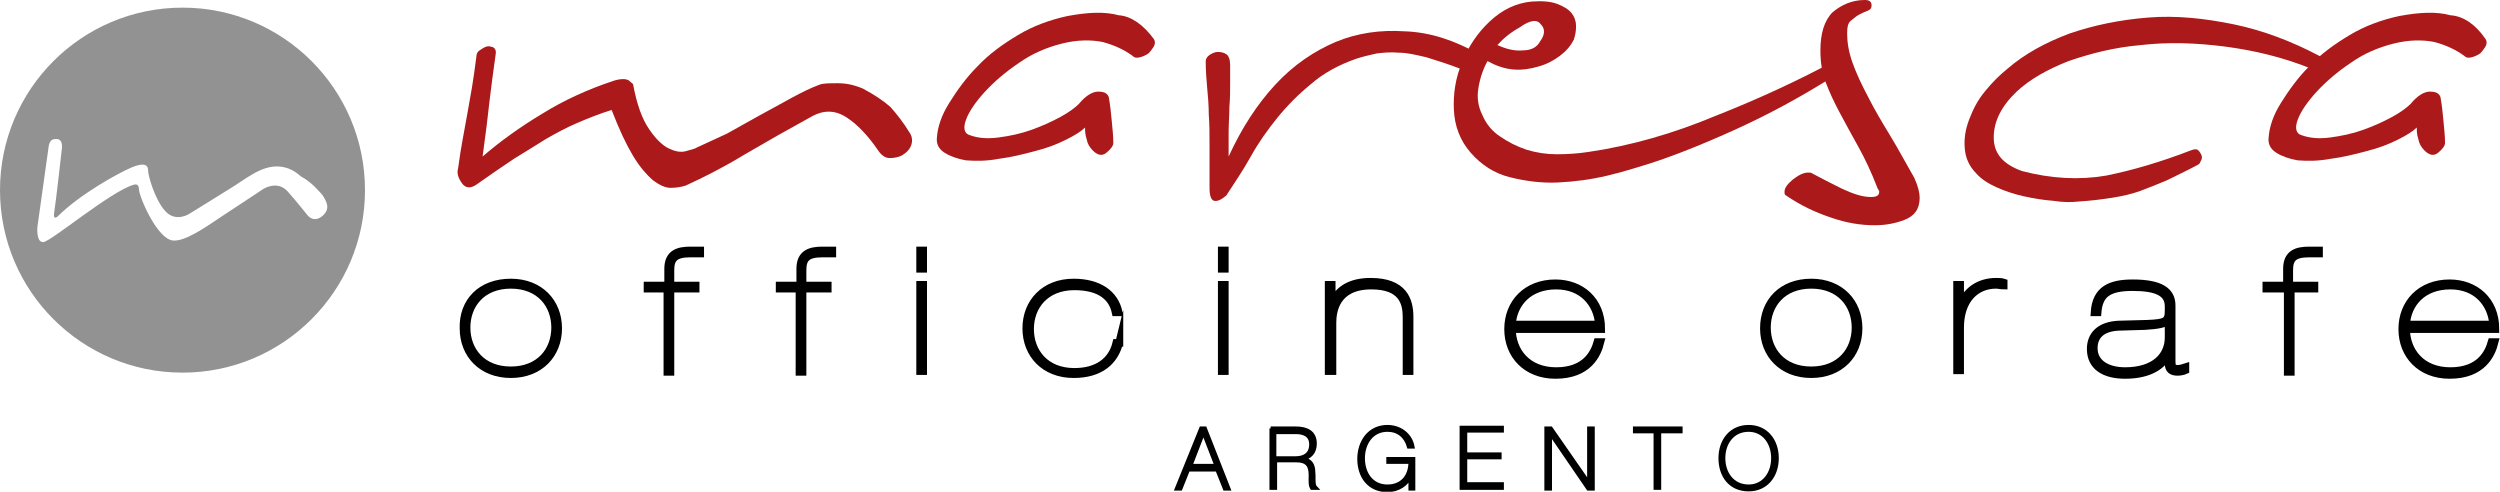 <?xml version="1.0" encoding="utf-8"?>
<!-- Generator: Adobe Illustrator 19.0.0, SVG Export Plug-In . SVG Version: 6.00 Build 0)  -->
<svg version="1.1" id="Livello_1" xmlns="http://www.w3.org/2000/svg" xmlns:xlink="http://www.w3.org/1999/xlink" x="0px" y="0px"
	 viewBox="0 0 327.4 64.4" style="enable-background:new 0 0 327.4 64.4;" xml:space="preserve">
<style type="text/css">
	.st0{stroke:#000000;stroke-width:0.5;stroke-miterlimit:10;}
	.st1{fill:#AC191A;}
	.st2{stroke:#000000;stroke-miterlimit:10;}
	.st3{fill:#929292;}
</style>
<g id="XMLID_1_">
	<g id="XMLID_54_">
		<path id="XMLID_55_" class="st0" d="M157.8,56.1l3.1,7.9h-0.5l-1-2.5h-3.8l-1,2.5h-0.5l3.2-7.9H157.8z M159.3,61l-1.7-4.4h0
			l-1.7,4.4H159.3z"/>
		<path id="XMLID_58_" class="st0" d="M166.4,56.1h3.3c1.4,0,2.5,0.5,2.5,2c0,1.1-0.6,1.8-1.7,2v0c1.2,0.1,1.5,0.9,1.5,1.7
			c0.1,0.8-0.1,1.7,0.3,2.1h-0.5c-0.3-0.5-0.1-1.4-0.2-2.2c-0.1-0.8-0.5-1.4-1.8-1.4h-2.8v3.6h-0.5V56.1z M169.7,60
			c1.1,0,2-0.5,2-1.8c0-1.2-0.9-1.6-2-1.6h-2.8V60H169.7z"/>
		<path id="XMLID_61_" class="st0" d="M185.1,60.1v3.9h-0.4v-1.7h0c-0.4,1.1-1.6,1.9-3,1.9c-2.4,0-3.7-1.8-3.7-4.1
			c0-2.2,1.3-4.2,3.7-4.2c1.6,0,3,1,3.3,2.6h-0.5c-0.4-1.4-1.4-2.2-2.8-2.2c-2.1,0-3.2,1.8-3.2,3.7c0,2,1.1,3.7,3.2,3.7
			c1.9,0,3-1.3,3-3.2h-2.9v-0.4H185.1z"/>
		<path id="XMLID_63_" class="st0" d="M196.7,63.5v0.4h-5.3v-7.9h5.3v0.4h-4.8v3.1h4.5v0.4h-4.5v3.5H196.7z"/>
		<path id="XMLID_65_" class="st0" d="M202.5,56.1h0.6l5,7.2h0v-7.2h0.5v7.9H208l-5-7.3h0v7.3h-0.5V56.1z"/>
		<path id="XMLID_67_" class="st0" d="M214.1,56.5v-0.4h6v0.4h-2.8v7.4h-0.5v-7.4H214.1z"/>
		<path id="XMLID_69_" class="st0" d="M229,64.1c-2.4,0-3.7-1.8-3.7-4.1c0-2.3,1.4-4.1,3.7-4.1c2.3,0,3.7,1.8,3.7,4.1
			C232.7,62.3,231.3,64.1,229,64.1z M229,63.7c2,0,3.2-1.7,3.2-3.7s-1.2-3.7-3.2-3.7c-2.1,0-3.3,1.7-3.3,3.7S226.9,63.7,229,63.7z"
			/>
	</g>
	<g id="XMLID_38_">
		<path id="XMLID_39_" class="st1" d="M119.2,17.5c0.3,0.5,0.3,1.1,0.1,1.6c-0.2,0.5-0.6,0.9-1.1,1.2c-0.5,0.3-1.1,0.4-1.7,0.4
			c-0.6,0-1.1-0.4-1.5-1c-1.3-1.9-2.7-3.4-4.1-4.3c-1.5-1-3-1-4.5-0.2c-3.1,1.7-6.1,3.4-9,5.1c-2.8,1.7-5.4,3-7.6,4
			c-0.6,0.2-1.3,0.3-2,0.3c-0.7,0-1.5-0.4-2.3-1c-0.8-0.7-1.7-1.7-2.6-3.2c-0.9-1.5-1.8-3.4-2.8-6c-1.6,0.5-3.1,1.1-4.5,1.7
			c-1.4,0.6-2.7,1.3-4.1,2.1c-1.3,0.8-2.7,1.7-4.2,2.6c-1.5,1-3.1,2.1-4.8,3.3c-0.8,0.6-1.5,0.6-2-0.1c-0.5-0.7-0.7-1.3-0.5-2
			c0.2-1.5,0.4-2.7,0.6-3.8c0.2-1.1,0.4-2.2,0.6-3.3c0.2-1.1,0.4-2.2,0.6-3.4c0.2-1.2,0.4-2.6,0.6-4.2c0-0.2,0.1-0.5,0.4-0.7
			c0.3-0.2,0.6-0.4,0.9-0.5c0.3-0.1,0.6,0,0.9,0.1c0.3,0.2,0.4,0.5,0.3,1c-0.3,2.2-0.6,4.3-0.8,6.1c-0.2,1.9-0.5,4.3-0.9,7.2
			c2.2-1.9,4.8-3.8,7.8-5.6c2.9-1.8,6-3.2,9.3-4.3c0.9-0.3,1.6-0.3,2-0.1c0.2,0.2,0.4,0.3,0.6,0.5c0.5,2.7,1.2,4.6,2.1,5.9
			c0.8,1.2,1.7,2.1,2.5,2.5c0.8,0.4,1.6,0.6,2.3,0.4c0.7-0.2,1.2-0.3,1.5-0.5c1.1-0.5,2.4-1.1,3.9-1.8c1.4-0.8,2.9-1.6,4.3-2.4
			c1.5-0.8,2.9-1.6,4.2-2.3c1.3-0.7,2.5-1.3,3.6-1.7c0.5-0.2,1.3-0.2,2.4-0.2s2.1,0.2,3.3,0.7c1.5,0.8,2.7,1.6,3.6,2.4
			C117.4,14.9,118.3,16,119.2,17.5z"/>
		<path id="XMLID_41_" class="st1" d="M151.1,5.1c0.2,0.3,0.2,0.6,0,1c-0.2,0.3-0.4,0.6-0.7,0.9c-0.3,0.2-0.7,0.4-1.1,0.5
			c-0.4,0.1-0.7,0.1-1-0.2c-1.1-0.8-2.4-1.4-3.9-1.8c-1.5-0.3-3.3-0.3-5.3,0.2c-2,0.5-3.9,1.3-5.6,2.5c-1.8,1.2-3.3,2.5-4.5,3.8
			c-1.2,1.3-2.1,2.6-2.5,3.7c-0.4,1.1-0.2,1.8,0.5,2c1.1,0.4,2.3,0.5,3.8,0.3c1.5-0.2,2.9-0.5,4.3-1c1.4-0.5,2.7-1.1,3.8-1.7
			c1.1-0.6,1.9-1.2,2.4-1.7c0.9-1.1,1.8-1.6,2.5-1.6c0.8,0,1.2,0.2,1.4,0.7c0.2,1.1,0.3,2.1,0.4,3.2c0.1,1,0.2,2,0.2,2.8
			c0,0.4-0.3,0.8-0.9,1.3c-0.6,0.5-1.2,0.3-1.8-0.3c-0.4-0.4-0.7-0.9-0.8-1.5c-0.2-0.6-0.2-1.1-0.2-1.5c-0.5,0.5-1.3,1-2.5,1.6
			c-1.2,0.6-2.5,1.1-4.1,1.5c-1.5,0.4-3.1,0.8-4.7,1c-1.6,0.3-3,0.3-4.3,0.2c-1.1-0.2-2-0.5-2.8-1c-0.8-0.5-1.1-1.2-1-2
			c0.1-1.4,0.6-2.9,1.6-4.5c1-1.6,2.2-3.3,3.7-4.8c1.5-1.6,3.3-2.9,5.3-4.1c2-1.2,4.2-2,6.5-2.5c2.7-0.5,4.9-0.6,6.7-0.1
			C148.1,2.1,149.7,3.2,151.1,5.1z"/>
		<path id="XMLID_43_" class="st1" d="M193.7,7.1c0.5,0.2,0.7,0.5,0.7,0.8c0,0.3-0.1,0.6-0.4,0.8c-0.3,0.2-0.6,0.4-1.1,0.5
			c-0.5,0.1-0.9,0-1.4-0.1c-1.8-0.7-3.4-1.2-4.7-1.6c-1.3-0.3-2.5-0.6-3.6-0.6c-1.1-0.1-2.1,0-2.9,0.1c-0.9,0.2-1.8,0.4-2.7,0.7
			c-2.3,0.8-4.3,1.9-5.9,3.3c-1.6,1.3-3.1,2.8-4.4,4.4c-1.3,1.6-2.5,3.3-3.5,5.1c-1,1.8-2.1,3.4-3.2,5.1c-0.6,0.5-1.1,0.8-1.6,0.7
			c-0.4-0.1-0.6-0.7-0.6-1.7c0-2.1,0-4,0-5.5s0-2.9-0.1-4.1c0-1.2-0.1-2.4-0.2-3.4c-0.1-1.1-0.2-2.3-0.2-3.6c0-0.3,0.2-0.6,0.5-0.8
			c0.3-0.2,0.7-0.4,1.1-0.4c0.4,0,0.8,0.1,1.1,0.3s0.5,0.7,0.5,1.4c0,0.6,0,1.4,0,2.4c0,1,0,2-0.1,3.1c0,1.1-0.1,2.2-0.1,3.4
			s0,2.2,0,3.1c1.7-3.7,3.7-6.8,6.1-9.4c2.4-2.6,5.1-4.4,7.9-5.6c2.9-1.2,5.9-1.6,9-1.4C187.3,4.2,190.5,5.3,193.7,7.1z"/>
		<path id="XMLID_45_" class="st1" d="M240.6,7.8c0.4-0.5,0.6-0.4,0.7,0.3c0.1,0.7-0.1,1.2-0.7,1.6c-4.4,2.8-8.8,5.2-13.2,7.2
			c-4.4,2-8.2,3.5-11.3,4.5c-1.6,0.5-3.5,1.1-5.6,1.6c-2.1,0.5-4.3,0.8-6.5,0.9c-2.2,0.1-4.3-0.2-6.3-0.7c-2-0.5-3.7-1.6-5.1-3.2
			s-2.1-3.5-2.2-5.6c-0.1-2.1,0.2-4.2,1.1-6.3c0.8-2,2-3.8,3.6-5.3c1.6-1.5,3.4-2.4,5.5-2.6c1.4-0.1,2.5,0,3.3,0.3
			c0.8,0.3,1.5,0.7,1.9,1.2c0.4,0.5,0.6,1.1,0.6,1.7c0,0.7-0.1,1.2-0.3,1.8c-0.4,0.8-1,1.5-1.8,2.1c-0.8,0.6-1.7,1.1-2.8,1.4
			c-1,0.3-2.1,0.5-3.3,0.4c-1.2-0.1-2.3-0.5-3.4-1.1c-0.6,1.1-1,2.3-1.2,3.6c-0.2,1.2,0,2.4,0.5,3.4c0.5,1.2,1.3,2.2,2.4,2.9
			c1,0.7,2.2,1.3,3.4,1.7c1.3,0.4,2.6,0.6,4,0.6c1.4,0,2.8-0.1,4.1-0.3c5.5-0.8,11.1-2.4,16.6-4.7C230.2,13,235.6,10.5,240.6,7.8z
			 M199,3.6c-1.1,0.6-2.1,1.4-2.9,2.3c1.1,0.5,2.2,0.8,3.3,0.7c1.1,0,1.9-0.4,2.3-1.2c0.6-0.8,0.7-1.6,0.1-2.2
			C201.3,2.5,200.4,2.6,199,3.6z"/>
		<path id="XMLID_48_" class="st1" d="M244.2,0c0.6,0,0.9,0.2,0.9,0.7c0,0.4-0.2,0.6-0.5,0.7c-0.3,0.1-0.7,0.3-1.1,0.5
			c-0.4,0.2-0.7,0.5-1.1,0.8s-0.5,0.9-0.5,1.7c0,1.1,0.2,2.4,0.7,3.8c0.5,1.4,1.2,2.9,2,4.4c0.8,1.6,1.8,3.3,2.9,5.1
			c1.1,1.8,2.1,3.7,3.2,5.6c0.5,1.1,0.7,2,0.7,2.6c0,1.5-0.7,2.4-2,2.9c-1.3,0.5-2.6,0.7-3.9,0.7c-1.8,0-3.7-0.3-5.7-1
			c-2.1-0.7-4-1.6-5.9-2.9c-0.2-0.1-0.2-0.2-0.2-0.5c0-0.5,0.4-1,1.1-1.6c0.8-0.6,1.4-0.9,2-0.9c0.2,0,0.4,0,0.5,0.1
			c1.1,0.6,2.5,1.3,3.9,2c1.5,0.7,2.7,1.1,3.8,1.1c0.8,0,1.1-0.2,1.1-0.7c0-0.1,0-0.2-0.1-0.2c0-0.1-0.1-0.2-0.1-0.2
			c-0.8-2.1-1.7-4-2.6-5.6c-0.9-1.6-1.7-3.1-2.4-4.4c-0.7-1.3-1.3-2.6-1.8-3.9c-0.5-1.3-0.7-2.7-0.7-4.2c0-2.2,0.5-3.9,1.6-5
			C241.2,0.6,242.6,0,244.2,0z"/>
		<path id="XMLID_50_" class="st1" d="M286.9,19.7c0.5-0.2,0.8-0.2,1,0c0.2,0.2,0.3,0.4,0.4,0.6c0.1,0.3,0.1,0.5-0.1,0.8
			c-0.1,0.3-0.2,0.4-0.4,0.5c-1.5,0.8-2.8,1.4-4,2c-1.2,0.5-2.4,1-3.5,1.4c-1.1,0.4-2.4,0.7-3.7,0.9c-1.3,0.2-2.8,0.4-4.5,0.5
			c-0.8,0.1-1.9,0.1-3.2-0.1c-1.3-0.1-2.5-0.3-3.9-0.6c-1.3-0.3-2.5-0.7-3.6-1.2c-1.1-0.5-2-1.1-2.6-1.8c-0.9-0.9-1.4-2-1.5-3.3
			c-0.1-1.3,0.1-2.5,0.6-3.8c0.5-1.3,1.1-2.5,2.1-3.7c0.9-1.1,1.9-2.1,2.9-2.9c2.2-1.9,4.9-3.4,8.1-4.6c3.2-1.1,6.6-1.8,10.3-2.1
			s7.4,0.1,11.3,0.9c3.8,0.8,7.5,2.2,11.1,4.1c0.8,0.4,0.9,0.8,0.5,1.3c-0.5,0.5-1,0.6-1.5,0.4c-3.7-1.5-7.5-2.4-11.3-2.9
			c-3.9-0.5-7.5-0.6-11-0.2c-3.5,0.3-6.6,1.1-9.5,2.1c-2.8,1.1-5.1,2.4-6.8,4c-2,1.9-3,3.9-3,6c0,2.1,1.2,3.5,3.7,4.4
			c3.8,1,7.5,1.2,11,0.6C279.3,22.3,283,21.2,286.9,19.7z"/>
		<path id="XMLID_52_" class="st1" d="M325.5,5.1c0.2,0.3,0.2,0.6,0,1c-0.2,0.3-0.4,0.6-0.7,0.9c-0.3,0.2-0.7,0.4-1.1,0.5
			c-0.4,0.1-0.7,0.1-1-0.2c-1.1-0.8-2.4-1.4-3.9-1.8c-1.5-0.3-3.3-0.3-5.3,0.2c-2,0.5-3.9,1.3-5.6,2.5c-1.8,1.2-3.3,2.5-4.5,3.8
			c-1.2,1.3-2.1,2.6-2.5,3.7c-0.4,1.1-0.2,1.8,0.5,2c1.1,0.4,2.3,0.5,3.8,0.3c1.5-0.2,2.9-0.5,4.3-1c1.4-0.5,2.7-1.1,3.8-1.7
			c1.1-0.6,1.9-1.2,2.4-1.7c0.9-1.1,1.8-1.6,2.5-1.6c0.8,0,1.2,0.2,1.4,0.7c0.2,1.1,0.3,2.1,0.4,3.2c0.1,1,0.2,2,0.2,2.8
			c0,0.4-0.3,0.8-0.9,1.3c-0.6,0.5-1.2,0.3-1.8-0.3c-0.4-0.4-0.7-0.9-0.8-1.5c-0.2-0.6-0.2-1.1-0.2-1.5c-0.5,0.5-1.3,1-2.5,1.6
			c-1.2,0.6-2.5,1.1-4.1,1.5c-1.5,0.4-3.1,0.8-4.7,1c-1.6,0.3-3,0.3-4.3,0.2c-1.1-0.2-2-0.5-2.8-1c-0.8-0.5-1.1-1.2-1-2
			c0.1-1.4,0.6-2.9,1.6-4.5c1-1.6,2.2-3.3,3.7-4.8c1.5-1.6,3.3-2.9,5.3-4.1c2-1.2,4.2-2,6.5-2.5c2.7-0.5,4.9-0.6,6.7-0.1
			C322.6,2.1,324.2,3.2,325.5,5.1z"/>
	</g>
	<g id="XMLID_4_">
		<path id="XMLID_5_" class="st2" d="M66.9,37c3.8,0,6.2,2.6,6.2,6c0,3.4-2.4,6-6.2,6c-3.8,0-6.2-2.6-6.2-6C60.6,39.5,63,37,66.9,37
			z M66.9,48.5c3.8,0,5.8-2.6,5.8-5.6c0-3-2-5.6-5.8-5.6c-3.8,0-5.8,2.6-5.8,5.6C61.1,45.9,63.1,48.5,66.9,48.5z"/>
		<path id="XMLID_8_" class="st2" d="M87.5,37.8h-2.7v-0.4h2.7v-2.2c0-2,1.3-2.4,2.9-2.4c0.4,0,0.8,0,1.3,0v0.4c-0.4,0-0.9,0-1.3,0
			c-2.1,0-2.6,0.7-2.6,2.2v2h3.3v0.4h-3.3v10.9h-0.4V37.8z"/>
		<path id="XMLID_10_" class="st2" d="M104.8,37.8h-2.7v-0.4h2.7v-2.2c0-2,1.3-2.4,2.9-2.4c0.4,0,0.8,0,1.3,0v0.4
			c-0.4,0-0.9,0-1.3,0c-2.1,0-2.6,0.7-2.6,2.2v2h3.3v0.4h-3.3v10.9h-0.4V37.8z"/>
		<path id="XMLID_12_" class="st2" d="M120.5,32.8h0.4v2.4h-0.4V32.8z M120.5,37.3h0.4v11.3h-0.4V37.3z"/>
		<path id="XMLID_15_" class="st2" d="M146.6,44.8c-0.6,2.5-2.5,4.2-6,4.2c-3.8,0-6.2-2.6-6.2-6c0-3.4,2.4-6,6.2-6
			c3.3,0,5.4,1.5,5.9,3.9h-0.4c-0.4-1.9-1.9-3.4-5.4-3.4c-3.8,0-5.8,2.6-5.8,5.6c0,3,2,5.6,5.8,5.6c2.9,0,4.9-1.3,5.5-3.8H146.6z"/>
		<path id="XMLID_17_" class="st2" d="M160,32.8h0.4v2.4H160V32.8z M160,37.3h0.4v11.3H160V37.3z"/>
		<path id="XMLID_20_" class="st2" d="M174,37.3h0.4v2.5h0c0.9-2,2.6-2.9,5.1-2.9c4.3,0,5.1,2.4,5.1,4.6v7.1h-0.4v-7.1
			c0-1.9-0.6-4.1-4.6-4.1c-4.7,0-5.1,3.4-5.1,4.9v6.3H174V37.3z"/>
		<path id="XMLID_22_" class="st2" d="M198,43c0,3,2,5.6,5.8,5.6c3.9,0,5-2.4,5.4-3.8h0.4c-0.4,1.6-1.6,4.3-5.9,4.3
			c-3.8,0-6.2-2.6-6.2-6c0-3.4,2.4-6,6.2-6c3.3,0,6,2.2,6,6H198z M209.4,42.5c-0.2-2.7-2.1-5.1-5.6-5.1c-3.6,0-5.6,2.3-5.8,5.1
			H209.4z"/>
		<path id="XMLID_25_" class="st2" d="M237.2,37c3.8,0,6.2,2.6,6.2,6c0,3.4-2.4,6-6.2,6s-6.2-2.6-6.2-6C231,39.5,233.4,37,237.2,37z
			 M237.2,48.5c3.8,0,5.8-2.6,5.8-5.6c0-3-2-5.6-5.8-5.6c-3.8,0-5.8,2.6-5.8,5.6C231.4,45.9,233.4,48.5,237.2,48.5z"/>
		<path id="XMLID_28_" class="st2" d="M256.3,37.3h0.4v3h0c0.7-2.3,2.6-3.4,4.7-3.4c0.4,0,0.7,0,1,0.1v0.4c-0.3,0-0.7-0.1-1-0.1
			c-2.6,0-4.7,1.9-4.7,5.6v5.6h-0.4V37.3z"/>
		<path id="XMLID_30_" class="st2" d="M286.2,48.5c-0.2,0.1-0.7,0.2-1,0.2c-0.8,0-1.2-0.3-1.2-1.1v-1.3h0c-0.7,1.5-2.4,2.8-5.7,2.8
			c-2.7,0-4.5-1.1-4.5-3.4c0-1.9,1.3-3.1,3.7-3.2l3.7-0.1c2.4-0.1,2.8-0.3,2.8-1.7v-0.6c0-1.8-1.6-2.5-4.7-2.5
			c-3.2,0-4.4,0.9-4.6,3.3h-0.4c0.2-3,2.1-3.8,5-3.8c3.6,0,5.1,1,5.1,2.9v7.3c0,0.7,0.1,1,0.8,1c0.3,0,0.7-0.1,1-0.2V48.5z
			 M283.9,42L283.9,42c-0.3,0.4-1.3,0.6-3,0.7l-3.4,0.1c-2.3,0.1-3.3,1.2-3.3,2.8c0,2,1.8,3,4.1,3c3.9,0,5.7-2,5.7-4.4V42z"/>
		<path id="XMLID_33_" class="st2" d="M299.5,37.8h-2.7v-0.4h2.7v-2.2c0-2,1.3-2.4,2.9-2.4c0.4,0,0.8,0,1.3,0v0.4
			c-0.4,0-0.9,0-1.3,0c-2.1,0-2.6,0.7-2.6,2.2v2h3.3v0.4H300v10.9h-0.4V37.8z"/>
		<path id="XMLID_35_" class="st2" d="M315.1,43c0,3,2,5.6,5.8,5.6c3.9,0,5-2.4,5.4-3.8h0.4c-0.4,1.6-1.6,4.3-5.9,4.3
			c-3.8,0-6.2-2.6-6.2-6c0-3.4,2.4-6,6.2-6c3.3,0,6,2.2,6,6H315.1z M326.5,42.5c-0.2-2.7-2.1-5.1-5.6-5.1c-3.6,0-5.6,2.3-5.8,5.1
			H326.5z"/>
	</g>
	<path class="st3" d="M42.2,25.5c0.5,0.8,1.2,1.8,0,2.8c-1.2,1-2-0.2-2-0.2s-1.1-1.4-2.5-3c-1.4-1.6-3.3-0.3-3.3-0.3
		s-2.7,1.8-5.3,3.5c-2.5,1.7-4.9,3.3-6.4,3.2c-2.1-0.1-4.5-5.8-4.5-6.7c0-0.9-0.7-0.6-0.7-0.6C14.6,25,6.7,31.6,5.7,31.7
		c-1,0.1-0.8-2-0.8-2l1.5-10.7c0.2-0.7,0.5-0.8,1-0.8c0.5,0,0.8,0.4,0.7,1.3c-0.1,0.9-0.8,7.1-1,8.3c-0.2,1.2,0.5,0.5,0.5,0.5
		c2.8-2.8,7.8-5.6,9.7-6.4c2-0.8,2.1,0,2.1,0.5c0,0.5,0.8,3.6,2.2,5.2c1.4,1.6,3.2,0.4,3.2,0.4s2.4-1.5,5-3.1
		c2.5-1.5,4.3-3.2,6.7-3.1c1.3,0.1,2.1,0.6,2.9,1.3C40.9,23.9,41.8,25.1,42.2,25.5 M47.8,24.9C47.8,11.7,37.1,1,23.9,1
		C10.7,1,0,11.7,0,24.9c0,13.2,10.7,23.9,23.9,23.9C37.1,48.8,47.8,38.1,47.8,24.9"/>
</g>
</svg>
